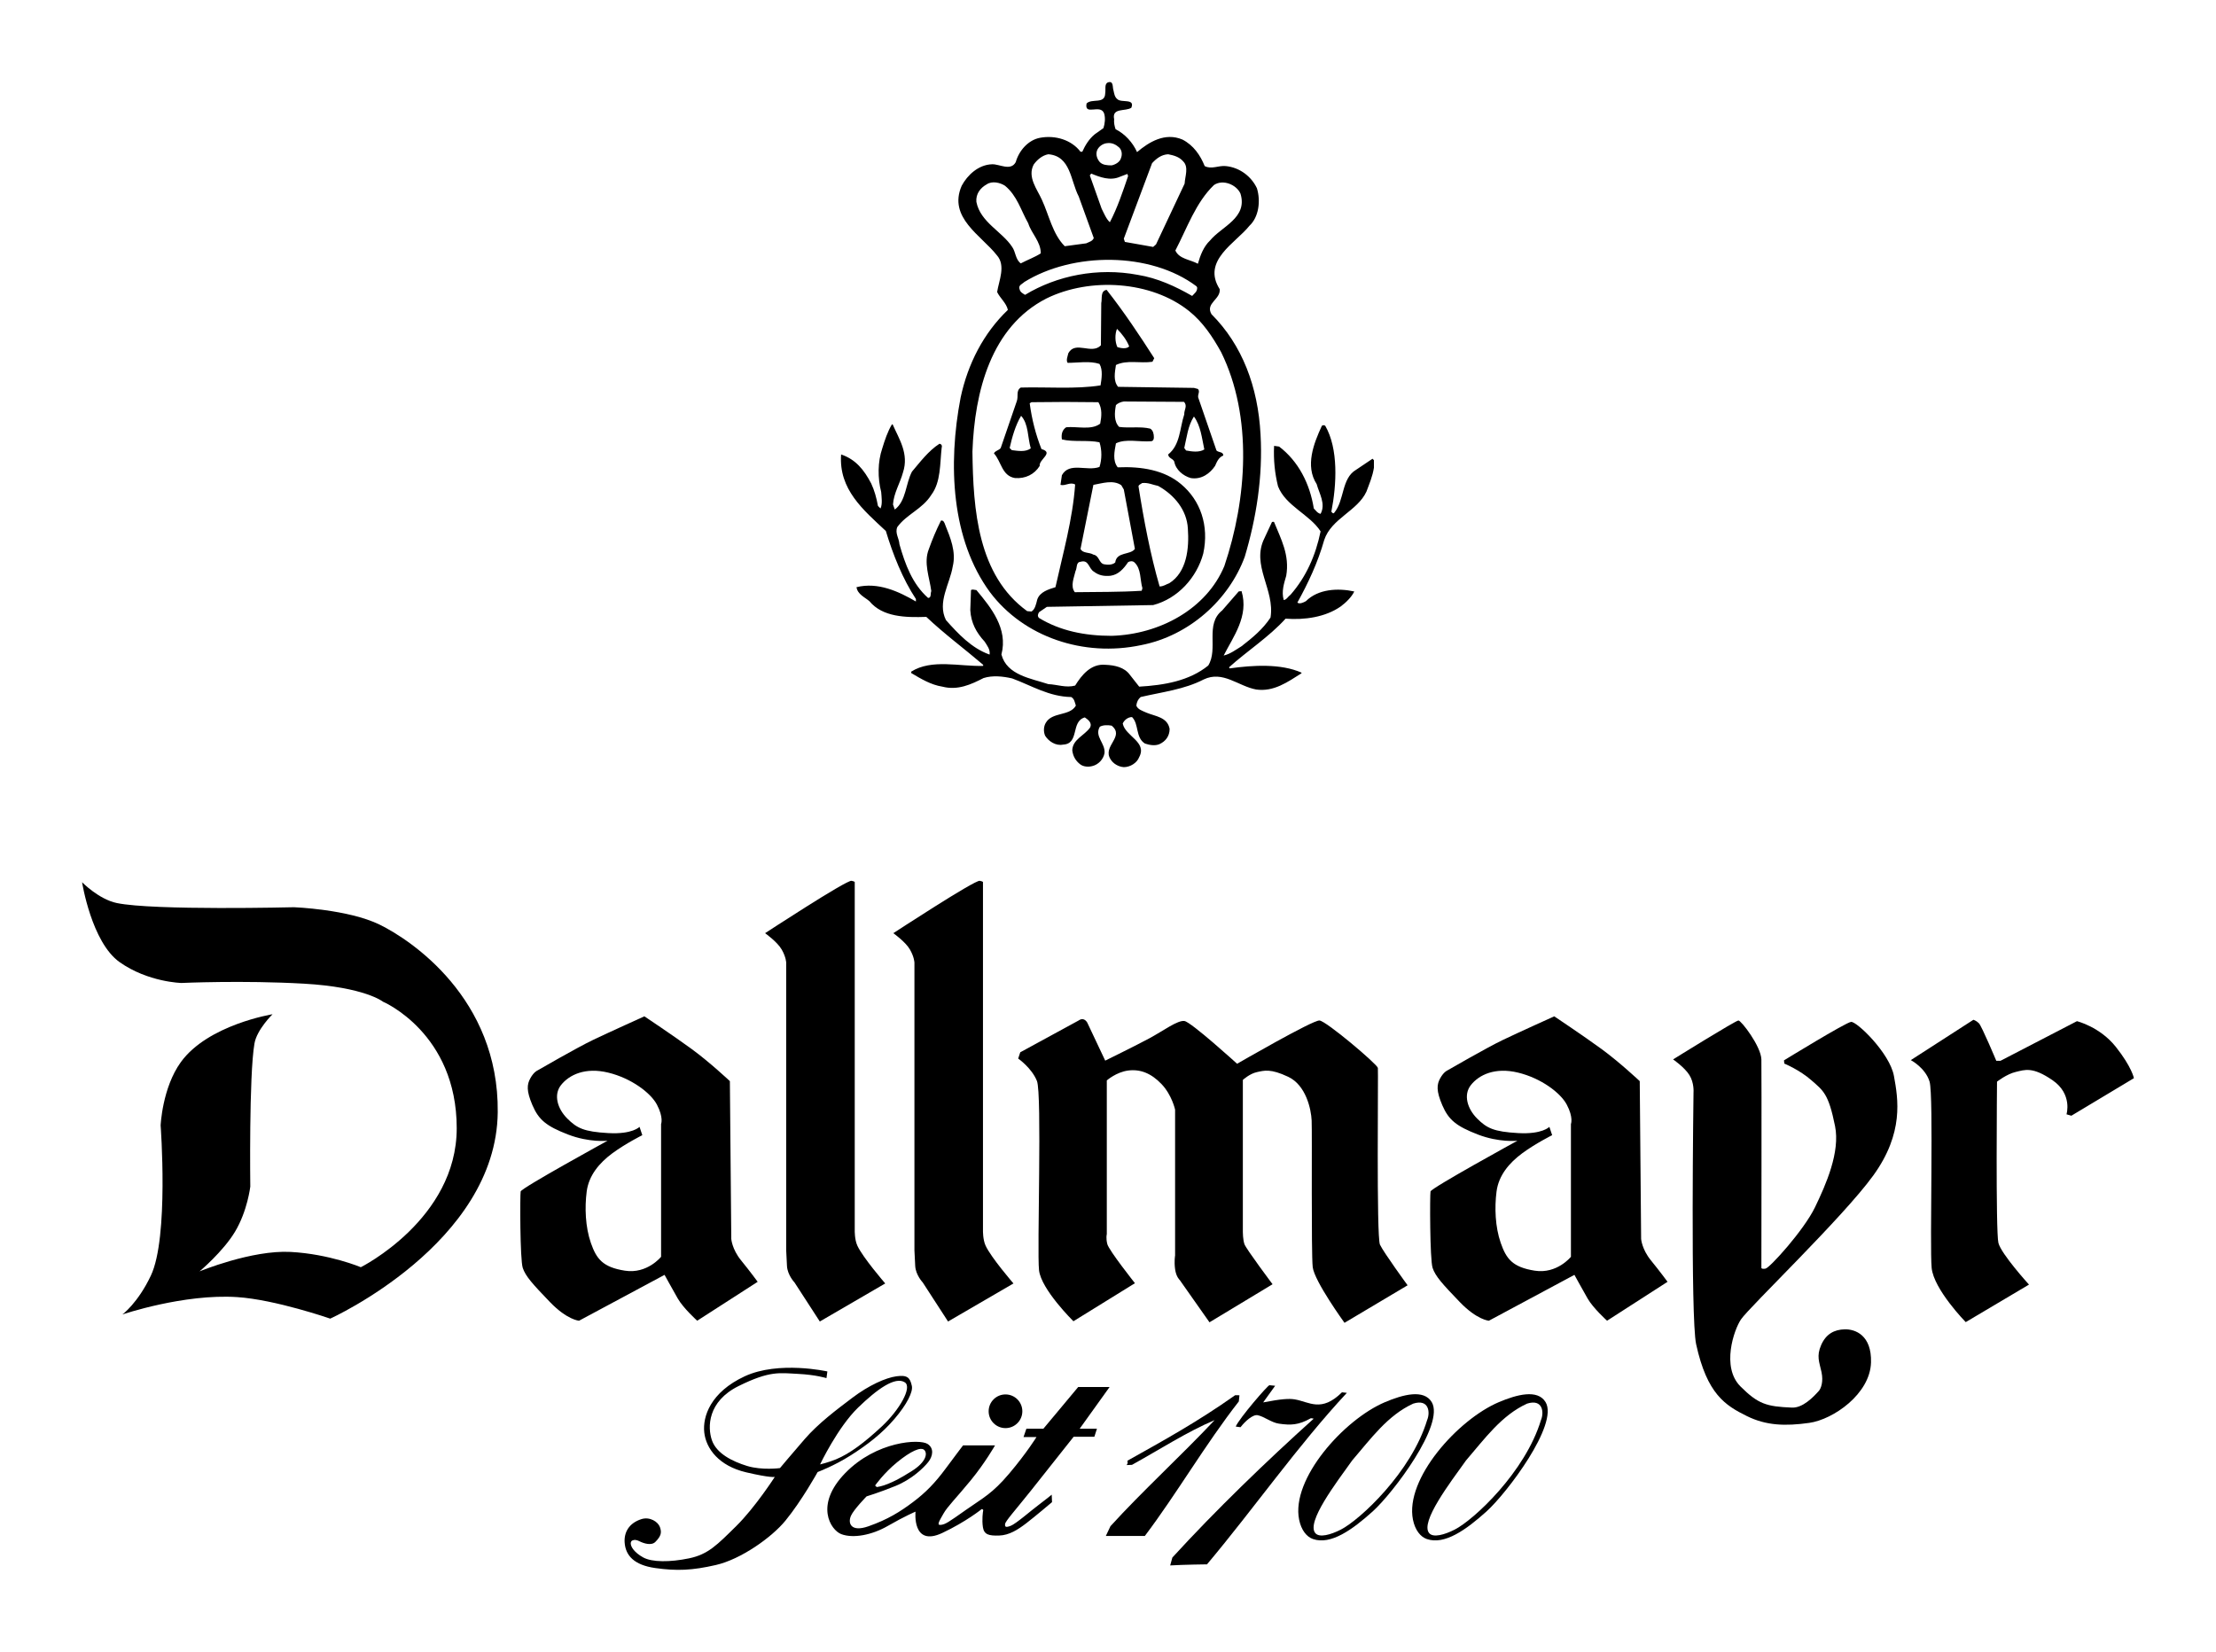 <?xml version="1.0" encoding="UTF-8" standalone="no"?>
<!-- Created with Inkscape (http://www.inkscape.org/) -->
<svg
   xmlns:svg="http://www.w3.org/2000/svg"
   xmlns="http://www.w3.org/2000/svg"
   version="1.0"
   width="956.693"
   height="713.268"
   id="svg2">
  <defs
     id="defs4" />
  <g
     transform="translate(-2121.258,420.162)"
     id="layer1">
    <g
       id="g8283">
      <path
         d="M 2156.691,-39.237 C 2156.691,-39.237 2163.916,-31.847 2171.698,-30.239 C 2187.601,-26.936 2248.22,-28.435 2248.22,-28.435 C 2248.22,-28.435 2271.622,-27.533 2285.124,-20.935 C 2298.633,-14.337 2336.658,10.877 2336.141,60.082 C 2335.544,116.802 2263.824,149.203 2263.824,149.203 C 2263.824,149.203 2240.1,140.973 2223.61,139.906 C 2200.506,138.408 2174.099,147.406 2174.099,147.406 C 2174.099,147.406 2180.76,142.535 2186.401,130.602 C 2194.206,114.096 2190.606,65.785 2190.606,65.785 C 2190.606,65.785 2191.295,49.577 2199.306,38.477 C 2211.011,22.276 2238.916,17.773 2238.916,17.773 C 2238.916,17.773 2232.154,24.402 2231.118,30.38 C 2228.709,44.18 2229.314,92.192 2229.314,92.192 C 2229.314,92.192 2228.113,102.697 2222.707,111.695 C 2217.546,120.301 2207.409,128.798 2207.409,128.798 C 2207.409,128.798 2229.917,119.501 2246.713,120.403 C 2263.526,121.306 2277.028,127.001 2277.028,127.001 C 2277.028,127.001 2318.434,106.298 2318.434,66.986 C 2318.434,25.877 2286.63,12.376 2286.63,12.376 C 2286.63,12.376 2278.824,6.068 2252.417,4.57 C 2226.01,3.071 2199.604,4.272 2199.604,4.272 C 2199.604,4.272 2185.2,3.974 2172.899,-4.727 C 2160.763,-13.309 2156.691,-39.237 2156.691,-39.237"
         id="path8115"
         style="fill:#000000;fill-opacity:1;fill-rule:nonzero;stroke:none" />
      <path
         d="M 2406.66,65.189 L 2406.66,122.506 C 2406.66,122.506 2400.651,130.006 2391.057,128.5 C 2381.446,127.001 2378.748,123.4 2376.347,116.504 C 2373.947,109.601 2373.649,101.198 2374.55,94.295 C 2375.453,87.391 2379.948,81.994 2385.652,77.789 C 2391.355,73.584 2398.557,69.99 2398.557,69.99 L 2397.356,66.39 C 2397.356,66.39 2394.352,69.692 2383.847,69.088 C 2373.35,68.492 2370.345,66.986 2366.148,62.789 C 2361.943,58.584 2360.147,52.582 2363.442,48.385 C 2366.988,43.874 2373.947,40.579 2383.847,42.98 C 2393.755,45.38 2402.158,51.688 2404.856,56.779 C 2407.821,62.389 2406.66,65.189 2406.66,65.189 z M 2441.163,124.004 C 2437.265,119.203 2436.966,114.778 2436.966,114.778 L 2436.362,46.659 C 2436.362,46.659 2427.662,38.477 2419.856,32.781 C 2412.058,27.078 2399.451,18.675 2399.451,18.675 C 2399.451,18.675 2384.153,25.579 2377.249,28.882 C 2370.345,32.177 2353.243,42.077 2353.243,42.077 C 2353.243,42.077 2351.744,42.682 2350.239,45.38 C 2348.74,48.087 2348.442,50.786 2351.141,57.085 C 2353.847,63.385 2357.15,66.091 2366.447,69.692 C 2375.751,73.285 2383.549,72.391 2383.549,72.391 C 2383.549,72.391 2346.339,92.788 2346.041,94.295 C 2345.735,95.793 2345.735,123.706 2346.944,127.299 C 2348.144,130.9 2351.141,134.203 2358.648,142.009 C 2366.148,149.807 2371.247,150.105 2371.247,150.105 L 2408.159,130.304 C 2408.159,130.304 2411.462,136.306 2413.862,140.511 C 2416.255,144.708 2422.257,150.105 2422.257,150.105 L 2448.365,133.301 C 2448.365,133.301 2445.07,128.798 2441.163,124.004"
         id="path8117"
         style="fill:#000000;fill-opacity:1;fill-rule:nonzero;stroke:none" />
      <path
         d="M 2799.459,65.189 L 2799.459,122.506 C 2799.459,122.506 2793.457,130.006 2783.856,128.5 C 2774.253,127.001 2771.546,123.4 2769.154,116.504 C 2766.745,109.601 2766.447,101.198 2767.349,94.295 C 2768.251,87.391 2772.754,81.994 2778.458,77.789 C 2784.153,73.584 2791.355,69.99 2791.355,69.99 L 2790.155,66.39 C 2790.155,66.39 2787.158,69.692 2776.654,69.088 C 2766.149,68.492 2763.152,66.986 2758.947,62.789 C 2754.749,58.584 2752.946,52.582 2756.248,48.385 C 2759.787,43.874 2766.745,40.579 2776.654,42.98 C 2786.554,45.38 2794.956,51.688 2797.655,56.779 C 2800.628,62.389 2799.459,65.189 2799.459,65.189 z M 2833.962,124.004 C 2830.063,119.203 2829.765,114.778 2829.765,114.778 L 2829.169,46.659 C 2829.169,46.659 2820.46,38.477 2812.662,32.781 C 2804.857,27.078 2792.257,18.675 2792.257,18.675 C 2792.257,18.675 2776.951,25.579 2770.056,28.882 C 2763.152,32.177 2746.042,42.077 2746.042,42.077 C 2746.042,42.077 2744.543,42.682 2743.045,45.38 C 2741.538,48.087 2741.24,50.786 2743.939,57.085 C 2746.654,63.385 2749.949,66.091 2759.245,69.692 C 2768.549,73.285 2776.356,72.391 2776.356,72.391 C 2776.356,72.391 2739.138,92.788 2738.84,94.295 C 2738.541,95.793 2738.541,123.706 2739.742,127.299 C 2740.943,130.9 2743.939,134.203 2751.447,142.009 C 2758.947,149.807 2764.046,150.105 2764.046,150.105 L 2800.965,130.304 C 2800.965,130.304 2804.26,136.306 2806.661,140.511 C 2809.062,144.708 2815.064,150.105 2815.064,150.105 L 2841.172,133.301 C 2841.172,133.301 2837.869,128.798 2833.962,124.004"
         id="path8119"
         style="fill:#000000;fill-opacity:1;fill-rule:nonzero;stroke:none" />
      <path
         d="M 2451.558,-17.224 C 2451.558,-17.224 2486.752,-40.265 2488.878,-39.842 C 2490.376,-39.536 2490.266,-39.277 2490.266,-39.277 L 2490.266,111.06 C 2490.266,111.06 2490.157,114.998 2491.396,117.697 C 2493.718,122.78 2503.43,134.015 2503.43,134.015 L 2475.188,150.442 L 2464.276,133.607 C 2464.276,133.607 2461.232,130.414 2461.012,126.476 C 2460.737,121.674 2460.675,119.721 2460.675,119.721 L 2460.675,-4.507 C 2460.675,-4.507 2460.643,-6.806 2458.76,-10.132 C 2456.846,-13.505 2451.558,-17.224 2451.558,-17.224"
         id="path8121"
         style="fill:#000000;fill-opacity:1;fill-rule:nonzero;stroke:none" />
      <path
         d="M 2506.921,-17.224 C 2506.921,-17.224 2542.115,-40.265 2544.241,-39.842 C 2545.739,-39.536 2545.63,-39.277 2545.63,-39.277 L 2545.63,111.06 C 2545.63,111.06 2545.519,114.998 2546.76,117.697 C 2549.081,122.78 2558.794,134.015 2558.794,134.015 L 2530.552,150.442 L 2519.639,133.607 C 2519.639,133.607 2516.595,130.414 2516.375,126.476 C 2516.1,121.674 2516.038,119.721 2516.038,119.721 L 2516.038,-4.507 C 2516.038,-4.507 2516.007,-6.806 2514.123,-10.132 C 2512.209,-13.505 2506.921,-17.224 2506.921,-17.224"
         id="path8123"
         style="fill:#000000;fill-opacity:1;fill-rule:nonzero;stroke:none" />
      <path
         d="M 2560.826,36.908 L 2561.727,34.201 L 2586.926,20.472 C 2586.926,20.472 2588.056,19.57 2589.178,20.025 C 2590.308,20.472 2590.755,21.602 2590.755,21.602 L 2598.404,37.802 C 2598.404,37.802 2611.685,31.283 2617.538,28.129 C 2623.524,24.904 2629.69,20.252 2632.616,20.699 C 2635.543,21.154 2655.344,39.159 2655.344,39.159 C 2655.344,39.159 2687.98,20.252 2690.906,20.472 C 2693.832,20.699 2715.885,39.379 2716.112,40.956 C 2716.34,42.532 2715.438,113.876 2717.015,117.25 C 2718.584,120.623 2728.947,134.807 2728.947,134.807 L 2701.709,151.007 C 2701.709,151.007 2688.654,133.003 2687.98,126.931 C 2687.305,120.851 2687.76,68.641 2687.525,63.683 C 2687.305,58.733 2685.061,48.385 2677.397,44.784 C 2669.755,41.175 2667.057,42.077 2663.895,42.76 C 2660.75,43.427 2657.823,46.133 2657.823,46.133 L 2657.823,111.844 C 2657.823,111.844 2657.823,114.998 2658.498,117.022 C 2659.172,119.054 2670.649,134.352 2670.649,134.352 L 2643.419,150.788 L 2630.593,132.556 C 2630.593,132.556 2629.016,131.198 2628.568,127.825 C 2628.113,124.451 2628.568,121.972 2628.568,121.972 L 2628.568,58.96 C 2628.568,58.96 2627.219,52.661 2622.716,47.93 C 2618.213,43.207 2613.49,41.411 2608.312,42.077 C 2603.135,42.76 2599.087,46.353 2599.087,46.353 L 2599.087,112.747 C 2599.087,112.747 2598.631,114.323 2599.306,117.022 C 2599.981,119.721 2611.238,133.905 2611.238,133.905 L 2584.675,150.333 C 2584.675,150.333 2570.726,136.604 2569.824,128.28 C 2568.922,119.948 2571.173,52.206 2568.922,46.581 C 2566.67,40.956 2560.826,36.908 2560.826,36.908"
         id="path8125"
         style="fill:#000000;fill-opacity:1;fill-rule:nonzero;stroke:none" />
      <path
         d="M 2843.565,37.276 C 2843.565,37.276 2870.575,20.472 2871.776,20.472 C 2872.984,20.472 2881.527,31.612 2881.684,37.276 C 2881.809,42.085 2881.684,127.299 2881.684,127.299 C 2881.684,127.299 2881.684,127.903 2883.481,127.605 C 2885.278,127.299 2899.987,111.099 2904.788,101.198 C 2909.589,91.29 2915.74,77.302 2913.488,66.091 C 2910.649,51.947 2908.381,50.786 2903.282,46.282 C 2898.183,41.779 2891.585,39.081 2891.585,39.081 L 2891.436,37.692 C 2891.436,37.692 2917.992,21.374 2920.392,21.076 C 2922.793,20.77 2937.126,34.538 2938.915,44.447 C 2940.719,54.347 2943.284,69.01 2929.995,87.391 C 2916.87,105.545 2876.507,144.143 2872.867,149.548 C 2869.823,154.059 2864.307,170.126 2872.639,178.465 C 2880.296,186.114 2883.896,187.166 2894.88,187.621 C 2899.422,187.801 2903.807,183.431 2906.514,180.38 C 2907.409,179.368 2908.531,176.441 2907.636,172.275 C 2906.695,167.914 2905.384,165.411 2907.487,160.61 C 2909.589,155.809 2913.151,153.934 2917.646,153.824 C 2922.15,153.706 2929.352,156.295 2929.014,168.11 C 2928.629,181.745 2912.696,192.759 2902.348,194.218 C 2891.993,195.678 2883.763,195.395 2875.447,191.292 C 2866.112,186.679 2858.235,181.839 2853.512,160.233 C 2851.033,148.905 2852.383,51.531 2852.383,51.531 C 2852.383,51.531 2852.728,47.365 2850.578,43.992 C 2848.444,40.618 2843.565,37.276 2843.565,37.276"
         id="path8127"
         style="fill:#000000;fill-opacity:1;fill-rule:nonzero;stroke:none" />
      <path
         d="M 2946.195,37.582 L 2973.205,20.174 C 2973.205,20.174 2974.406,20.472 2975.599,21.672 C 2976.807,22.873 2983.098,37.88 2983.098,37.88 L 2984.903,37.88 L 3017.915,20.77 C 3017.915,20.77 3027.816,23.171 3034.72,31.879 C 3041.615,40.579 3042.518,45.38 3042.518,45.38 L 3015.515,61.588 L 3013.412,60.984 C 3013.412,60.984 3016.111,52.284 3007.411,46.282 C 2998.71,40.281 2995.408,41.779 2991.508,42.682 C 2987.602,43.584 2983.412,46.887 2983.412,46.887 C 2983.412,46.887 2982.8,111.695 2984.008,116.504 C 2985.209,121.306 2997.212,134.509 2997.212,134.509 L 2969.903,150.709 C 2969.903,150.709 2956.095,136.604 2955.193,127.299 C 2954.299,118.003 2956.095,52.88 2954.299,46.887 C 2952.495,40.877 2946.195,37.582 2946.195,37.582"
         id="path8129"
         style="fill:#000000;fill-opacity:1;fill-rule:nonzero;stroke:none" />
      <path
         d="M 2671.772,178.191 L 2666.594,185.377 C 2674.423,183.863 2677.765,183.659 2680.253,184.075 C 2686.536,185.134 2691.667,189.849 2700.618,181.015 L 2702.729,181.25 C 2681.664,203.86 2662.711,231.051 2642.345,255.301 C 2642.345,255.301 2632.216,255.418 2626.45,255.771 L 2627.391,252.359 C 2645.992,231.993 2668.077,210.693 2688.372,192.438 C 2688.466,192.351 2687.305,192.202 2687.195,192.202 C 2681.782,195.262 2678.417,195.262 2673.419,194.556 C 2670.147,194.093 2667.065,191.488 2664.24,190.908 C 2662.169,190.476 2658.827,193.497 2656.819,196.086 C 2656.944,196.086 2654.701,195.85 2654.748,195.803 C 2656.309,192.155 2668.704,177.838 2669.3,177.955 L 2671.772,178.191"
         id="path8131"
         style="fill:#000000;fill-opacity:1;fill-rule:nonzero;stroke:none" />
      <path
         d="M 2656.356,182.294 C 2656.356,182.317 2656.105,184.961 2656.081,184.961 C 2641.709,203.334 2629.149,225.003 2615.498,243.054 L 2598.663,243.054 L 2600.671,238.818 C 2613.953,224.163 2631.439,208.143 2645.639,193.026 C 2633.73,198.062 2621.868,205.759 2609.968,212.333 L 2607.575,212.443 C 2608.352,211.886 2608.022,210.576 2607.967,210.568 C 2623.744,201.742 2638.375,193.677 2654.505,182.262 L 2656.356,182.294"
         id="path8133"
         style="fill:#000000;fill-opacity:1;fill-rule:nonzero;stroke:none" />
      <path
         d="M 2786.53,193.002 C 2779.721,215.487 2757.519,236.096 2749.29,240.293 C 2744.857,242.544 2740.001,243.894 2738.259,241.815 C 2734.274,237.076 2747.281,220.068 2754.154,210.458 C 2762.407,200.84 2769.53,190.947 2780.521,185.903 C 2787.409,183.722 2787.896,189.794 2786.53,193.002 z M 2788.516,185.259 C 2785.111,179.571 2776.089,181.98 2768.353,185.259 C 2750.6,192.783 2727.7,218.421 2731.262,236.025 C 2732.179,240.544 2734.517,243.415 2737.208,244.357 C 2744.92,247.063 2754.287,240.316 2763.042,232.432 C 2771.782,224.563 2794.258,194.862 2788.516,185.259"
         id="path8135"
         style="fill:#000000;fill-opacity:1;fill-rule:nonzero;stroke:none" />
      <path
         d="M 2737.381,193.002 C 2730.571,215.487 2708.361,236.096 2700.14,240.293 C 2695.715,242.544 2690.859,243.894 2689.11,241.815 C 2685.117,237.076 2698.139,220.068 2705.004,210.458 C 2713.249,200.84 2720.38,190.947 2731.372,185.903 C 2738.251,183.722 2738.753,189.794 2737.381,193.002 z M 2739.365,185.259 C 2735.961,179.571 2726.947,181.98 2719.203,185.259 C 2701.442,192.783 2678.542,218.421 2682.119,236.025 C 2683.037,240.544 2685.375,243.415 2688.058,244.357 C 2695.762,247.063 2705.137,240.316 2713.9,232.432 C 2722.632,224.563 2745.101,194.862 2739.365,185.259"
         id="path8145"
         style="fill:#000000;fill-opacity:1;fill-rule:nonzero;stroke:none" />
      <path
         d="M 2501.94,195.764 C 2494.33,202.848 2488.078,207.5 2482.256,209.924 C 2479.111,211.242 2475.298,212.16 2475.298,212.16 C 2475.298,212.16 2482.908,196.148 2491.702,187.628 C 2499.767,179.807 2507.714,173.978 2511.911,176.732 C 2515.167,178.865 2509.55,188.672 2501.94,195.764 z M 2514.932,178.308 C 2514.163,174.653 2512.962,173.452 2508.239,174.103 C 2503.517,174.762 2496.3,178.05 2489.341,183.298 C 2482.39,188.546 2474.513,194.446 2468.614,201.271 C 2462.707,208.089 2457.984,213.737 2457.984,213.737 C 2457.984,213.737 2450.24,214.78 2443.807,212.819 C 2437.382,210.842 2430.557,207.437 2428.588,201.663 C 2426.697,196.117 2426.674,184.977 2440.136,178.308 C 2453.653,171.617 2457.85,172.668 2465.727,173.06 C 2473.595,173.452 2478.059,174.896 2478.059,174.896 L 2478.452,172.009 C 2478.452,172.009 2457.458,167.286 2442.764,174.103 C 2428.07,180.937 2424.524,191.433 2425.309,198.384 C 2426.093,205.335 2431.608,212.819 2443.423,215.573 C 2454.171,218.083 2455.756,217.542 2455.756,217.542 C 2455.756,217.542 2447.22,230.792 2439.085,238.794 C 2430.957,246.797 2427.019,251.002 2418.75,252.704 C 2410.481,254.414 2402.746,254.414 2398.933,252.312 C 2395.128,250.209 2393.56,247.722 2393.56,246.279 C 2393.56,244.835 2394.869,244.835 2394.869,244.835 C 2394.869,244.835 2395.521,244.435 2397.364,245.353 C 2399.2,246.279 2402.479,247.322 2404.181,245.62 C 2406.81,242.992 2406.943,241.415 2406.151,239.187 C 2405.366,236.959 2401.82,234.597 2398.149,235.782 C 2392.728,237.524 2390.626,241.548 2390.931,245.887 C 2391.323,251.394 2394.869,255.591 2404.181,256.901 C 2413.502,258.211 2420.108,257.921 2430.298,255.591 C 2441.187,253.096 2454.438,243.651 2460.345,236.433 C 2467.421,227.788 2474.254,215.439 2474.254,215.439 C 2474.254,215.439 2481.339,212.819 2488.556,208.222 C 2495.774,203.633 2502.042,198.808 2507.447,192.477 C 2512.829,186.185 2515.457,180.803 2514.932,178.308"
         id="path8147"
         style="fill:#000000;fill-opacity:1;fill-rule:nonzero;stroke:none" />
      <path
         d="M 2562.622,189.205 C 2562.622,193.222 2559.366,196.478 2555.35,196.478 C 2551.333,196.478 2548.078,193.222 2548.078,189.205 C 2548.078,185.189 2551.333,181.933 2555.35,181.933 C 2559.366,181.933 2562.622,185.189 2562.622,189.205"
         id="path8149"
         style="fill:#000000;fill-opacity:1;fill-rule:nonzero;stroke:none" />
      <path
         d="M 2508.601,211.187 C 2514.406,206.449 2518.877,204.378 2520.345,205.978 C 2521.82,207.579 2520.886,211.25 2514.939,214.992 C 2509.001,218.727 2507.329,219.393 2504.662,220.531 C 2502.074,221.629 2499.782,221.935 2499.782,221.935 L 2499.053,221.268 C 2499.053,221.268 2502.787,215.926 2508.601,211.187 z M 2600.302,178.716 L 2586.746,178.716 L 2571.707,196.737 L 2564.372,196.737 L 2563.132,200.345 L 2568.726,200.345 C 2568.726,200.345 2564.497,207.186 2557.036,216.012 C 2549.576,224.838 2545.85,226.454 2538.263,231.797 C 2530.685,237.147 2529.437,238.018 2527.444,238.261 C 2525.46,238.512 2526.825,236.519 2528.566,233.413 C 2530.308,230.306 2534.16,226.58 2540.381,218.993 C 2546.595,211.407 2550.823,203.946 2550.823,203.946 L 2537.023,203.946 C 2537.023,203.946 2534.16,207.681 2529.562,213.894 C 2524.966,220.115 2520.863,224.344 2515.387,228.439 C 2509.919,232.55 2504.545,235.939 2496.119,238.889 C 2488.658,241.493 2487.16,237.586 2488.658,234.284 C 2489.905,231.553 2495.374,225.952 2495.374,225.952 C 2495.374,225.952 2500.724,224.344 2507.808,221.48 C 2514.893,218.625 2519.984,213.643 2521.977,211.164 C 2524.009,208.622 2524.589,205.194 2521.733,203.327 C 2518.242,201.051 2499.602,202.087 2486.171,215.887 C 2472.749,229.686 2479.919,240.52 2484.43,242.246 C 2489.655,244.231 2497.735,242.615 2504.45,238.763 C 2512.029,234.409 2516.508,232.542 2516.508,232.542 C 2516.508,232.542 2514.893,247.958 2528.073,241.744 C 2538.389,236.88 2545.104,231.428 2545.104,231.428 C 2545.104,231.428 2545.85,231.553 2545.724,232.048 C 2545.599,232.55 2545.104,236.025 2545.599,239.257 C 2546.101,242.49 2548.211,242.992 2552.564,242.866 C 2556.911,242.741 2560.646,240.379 2564.372,237.516 C 2568.098,234.66 2575.441,228.439 2575.441,228.439 L 2575.308,225.215 C 2575.308,225.215 2572.452,227.568 2569.597,229.686 C 2566.733,231.797 2559.9,237.767 2557.656,238.638 C 2555.42,239.508 2555.043,239.132 2555.177,237.892 C 2555.295,236.653 2559.398,232.165 2566.239,223.591 C 2573.072,215.016 2584.761,200.22 2584.761,200.22 L 2593.713,200.22 L 2594.834,196.737 L 2587.374,196.737 L 2600.302,178.716"
         id="path8151"
         style="fill:#000000;fill-opacity:1;fill-rule:nonzero;stroke:none" />
      <path
         d="M 2506.631,-236.919 C 2509.409,-230.581 2513.739,-224.25 2511.111,-216.216 C 2509.872,-211.58 2507.094,-207.257 2506.781,-202.322 L 2507.557,-200.149 C 2512.499,-203.86 2512.186,-211.266 2514.979,-216.522 C 2518.525,-220.696 2522.078,-225.489 2526.864,-228.572 C 2527.633,-228.423 2528.103,-227.803 2527.798,-226.878 C 2527.013,-219.927 2527.491,-212.035 2523.318,-206.472 C 2519.45,-200.306 2512.656,-198.141 2508.632,-192.571 C 2507.557,-189.951 2509.409,-187.785 2509.565,-185.165 C 2512.029,-176.512 2515.128,-168.023 2521.929,-161.983 C 2523.467,-161.983 2522.848,-163.991 2523.318,-164.925 C 2522.533,-170.95 2519.921,-177.132 2522.235,-183 C 2523.781,-187.322 2525.327,-191.033 2527.491,-195.364 C 2528.566,-195.67 2529.029,-194.43 2529.335,-193.504 C 2531.508,-188.091 2534.136,-181.917 2532.575,-175.586 C 2531.344,-168.023 2525.789,-160.139 2529.649,-152.412 C 2534.898,-146.536 2540.617,-140.361 2548.344,-137.576 L 2548.501,-137.576 C 2548.807,-139.742 2547.41,-141.444 2546.335,-143.146 C 2542.782,-146.998 2540.46,-151.18 2540.153,-156.734 L 2540.46,-165.387 C 2541.236,-165.85 2542.005,-165.387 2542.782,-165.387 C 2549.113,-157.825 2556.526,-148.709 2553.592,-137.576 C 2555.915,-128.617 2566.419,-127.229 2573.833,-124.765 C 2577.693,-124.6 2581.552,-123.055 2585.42,-124.145 C 2588.198,-128.617 2592.214,-133.717 2598.553,-133.105 C 2602.562,-132.948 2606.743,-132.014 2609.058,-128.774 L 2613.067,-123.675 C 2623.885,-124.302 2634.695,-126.154 2642.878,-132.791 C 2647.358,-140.048 2641.348,-150.56 2648.903,-156.585 L 2656.019,-164.775 C 2656.325,-164.925 2656.795,-164.775 2657.258,-164.925 C 2660.506,-154.114 2653.697,-145.304 2649.539,-137.114 C 2652.316,-137.733 2654.779,-139.593 2657.258,-141.13 C 2662.044,-144.849 2666.366,-148.395 2669.763,-153.494 C 2671.772,-165.544 2661.267,-176.049 2667.143,-187.785 L 2670.383,-194.744 C 2670.689,-194.893 2671.167,-194.893 2671.309,-194.744 C 2674.243,-187.471 2678.102,-180.529 2676.549,-171.562 C 2675.631,-168.329 2674.4,-164.775 2675.475,-161.065 C 2676.722,-161.222 2677.342,-162.61 2678.432,-163.387 C 2685.061,-170.95 2689.242,-180.223 2691.385,-190.719 C 2686.763,-197.984 2676.267,-201.703 2673.003,-210.191 C 2671.623,-215.753 2671.011,-221.629 2671.309,-227.646 L 2673.482,-227.341 C 2681.822,-221.002 2686.763,-211.266 2688.45,-200.612 C 2689.376,-199.679 2690.004,-198.604 2691.385,-198.29 C 2693.715,-202.62 2690.773,-207.1 2689.698,-211.117 C 2684.599,-218.993 2688.45,-228.729 2691.863,-236.143 C 2692.162,-236.763 2693.103,-236.606 2693.4,-236.3 C 2699.112,-226.415 2698.351,-210.96 2696.029,-199.224 C 2696.335,-198.91 2696.798,-198.141 2697.277,-198.761 C 2701.748,-204.166 2700.351,-213.588 2706.683,-217.299 L 2713.806,-222.084 L 2714.41,-221.465 C 2714.41,-220.853 2714.41,-219.307 2714.41,-218.224 C 2713.806,-214.365 2712.418,-211.266 2711.17,-207.877 C 2707.318,-199.522 2696.029,-196.289 2692.954,-187.016 C 2690.153,-177.132 2685.979,-168.329 2681.366,-159.982 C 2682.276,-159.213 2683.986,-159.982 2685.061,-160.594 C 2690.326,-165.85 2698.806,-166.321 2705.921,-164.775 C 2704.847,-162.453 2702.36,-159.982 2700.053,-158.288 C 2693.4,-153.651 2684.442,-152.412 2676.267,-153.031 C 2669.144,-145.147 2659.722,-139.122 2651.837,-132.014 L 2652.159,-131.559 C 2662.044,-132.948 2674.243,-133.717 2683.202,-129.7 L 2683.053,-129.394 C 2677.177,-125.691 2671.167,-121.36 2663.589,-122.443 C 2655.862,-123.84 2649.209,-130.782 2640.886,-126.766 C 2632.53,-122.443 2622.959,-121.36 2613.694,-119.195 C 2612.611,-118.269 2611.992,-117.038 2611.842,-115.484 C 2612.454,-113.79 2614.62,-113.17 2616.322,-112.401 C 2620.018,-110.856 2625.273,-110.542 2626.207,-105.443 C 2626.207,-102.36 2624.504,-100.037 2621.72,-98.806 C 2619.72,-98.021 2617.397,-98.492 2615.538,-99.119 C 2611.372,-101.74 2613.067,-107.451 2609.983,-110.542 C 2608.132,-110.542 2606.579,-109.153 2605.967,-107.765 C 2607.049,-102.203 2616.62,-99.888 2613.067,-93.243 C 2612.149,-90.772 2609.215,-88.921 2606.43,-88.921 C 2604.107,-89.07 2601.793,-90.466 2600.71,-92.318 C 2597.007,-98.021 2607.049,-102.054 2601.173,-106.839 C 2599.486,-107.145 2597.471,-107.145 2596.082,-106.376 C 2593.603,-102.203 2598.553,-99.261 2598.098,-94.946 C 2597.628,-92.318 2595.454,-90.003 2592.834,-89.384 C 2591.139,-88.921 2588.974,-89.07 2587.586,-90.152 C 2585.577,-91.698 2584.487,-93.698 2584.181,-96.178 C 2584.337,-100.971 2589.437,-102.516 2591.908,-106.07 C 2592.834,-108.071 2590.975,-109.459 2589.593,-110.393 C 2583.412,-108.691 2587.429,-98.963 2580.172,-98.649 C 2577.081,-98.021 2573.982,-100.037 2572.444,-102.516 C 2571.675,-104.368 2571.825,-106.525 2572.75,-108.071 C 2575.527,-112.864 2583.098,-110.856 2585.726,-115.484 C 2585.271,-116.881 2585.106,-118.426 2583.718,-119.195 C 2574.139,-119.352 2566.576,-124.145 2558.229,-127.229 C 2554.213,-128.154 2549.733,-128.617 2545.873,-127.386 C 2540.46,-124.6 2534.741,-121.972 2528.103,-123.675 C 2523.161,-124.451 2518.83,-127.072 2514.657,-129.551 L 2514.657,-130.163 C 2523.467,-135.733 2535.517,-132.336 2545.716,-132.634 L 2545.716,-133.105 C 2537.227,-140.361 2529.186,-146.23 2521.161,-153.8 C 2512.351,-153.494 2502.301,-153.651 2496.59,-160.594 C 2494.581,-162.304 2491.49,-163.536 2491.027,-166.627 C 2500.293,-168.941 2509.252,-164.775 2516.673,-160.445 L 2516.673,-161.52 C 2510.954,-170.181 2506.781,-180.685 2503.697,-190.884 C 2493.962,-199.992 2483.3,-208.802 2484.383,-223.936 C 2490.714,-221.786 2494.267,-217.299 2497.358,-211.431 C 2498.755,-208.496 2499.673,-205.092 2500.293,-201.703 L 2501.383,-200.612 C 2502.301,-202.464 2501.838,-205.562 2501.681,-207.72 C 2500.143,-213.745 2500.143,-220.696 2502.152,-226.564 C 2503.235,-230.118 2504.466,-233.828 2506.318,-236.919 L 2506.631,-236.919"
         id="path8161"
         style="fill:#000000;fill-opacity:1;fill-rule:nonzero;stroke:none" />
      <path
         d="M 2562.089,-240.622 C 2565.337,-237.076 2564.874,-231.349 2566.263,-226.564 C 2563.948,-224.861 2560.7,-225.489 2558.072,-225.795 L 2557.146,-226.721 C 2558.229,-231.498 2559.617,-236.457 2562.089,-240.622 z M 2603.496,-278.169 C 2605.66,-276.004 2607.661,-273.376 2608.752,-270.591 C 2607.661,-269.359 2605.041,-269.822 2603.653,-270.285 C 2602.562,-272.607 2602.562,-276.004 2603.496,-278.169 z M 2636.704,-240.316 C 2639.646,-236.3 2640.124,-231.043 2641.191,-226.101 C 2639.018,-224.712 2635.786,-225.183 2633.307,-225.646 L 2632.53,-226.721 C 2633.629,-231.349 2634.084,-236.3 2636.704,-240.316 z M 2612.769,-210.191 C 2612.91,-210.96 2613.843,-211.117 2614.306,-211.58 C 2616.934,-211.886 2618.935,-210.803 2621.265,-210.348 C 2628.215,-206.472 2633.629,-199.992 2634.084,-191.959 C 2634.695,-183.306 2633.629,-173.107 2626.05,-168.329 C 2624.662,-167.859 2623.579,-166.941 2621.884,-166.941 C 2617.868,-180.835 2615.075,-195.521 2612.769,-210.191 z M 2587.742,-183.157 L 2593.297,-210.803 C 2597.007,-211.431 2601.793,-213.125 2605.347,-210.654 L 2606.43,-208.802 L 2611.215,-183.157 C 2609.215,-180.379 2603.346,-182.074 2602.719,-177.288 C 2601.479,-176.198 2599.486,-176.198 2597.933,-176.512 C 2595.619,-176.975 2595.925,-180.223 2593.297,-180.685 C 2591.602,-181.768 2588.66,-181.148 2587.742,-183.157 z M 2593.603,-173.272 C 2595.619,-171.726 2597.933,-171.263 2600.71,-171.562 C 2604.107,-172.024 2606.43,-174.653 2608.281,-177.438 C 2609.058,-177.9 2610.29,-178.057 2611.058,-177.288 C 2614,-174.503 2613.38,-169.867 2614.463,-166.164 L 2614.149,-165.081 C 2604.578,-164.462 2595.156,-164.611 2585.271,-164.462 C 2583.247,-167.09 2584.95,-170.793 2585.577,-173.578 C 2586.346,-174.966 2585.726,-177.438 2587.742,-177.594 C 2591.445,-178.669 2591.139,-174.653 2593.603,-173.272 z M 2649.829,-175.735 C 2642.11,-157.197 2621.884,-146.23 2601.173,-145.618 C 2589.593,-145.618 2578.932,-147.775 2569.824,-153.337 C 2569.039,-154.114 2569.361,-155.032 2569.824,-155.816 L 2573.213,-158.131 L 2619.099,-158.899 C 2629.761,-161.685 2637.943,-170.793 2640.728,-181.148 C 2643.348,-193.198 2639.481,-204.166 2631.142,-211.117 C 2624.042,-217.134 2614.149,-218.836 2603.801,-218.374 C 2601.479,-221.315 2602.405,-225.324 2603.032,-228.729 C 2607.355,-230.894 2613.38,-229.192 2618.331,-229.655 C 2619.256,-229.804 2619.405,-230.737 2619.405,-231.349 C 2619.405,-232.746 2619.099,-234.291 2617.868,-235.068 C 2613.694,-236.143 2608.752,-235.217 2604.421,-235.829 C 2602.107,-238.159 2602.405,-242.011 2603.032,-245.259 C 2603.801,-246.036 2605.198,-246.647 2606.43,-246.804 L 2632.381,-246.647 C 2634.084,-244.945 2632.381,-243.094 2632.53,-241.242 C 2630.529,-235.217 2630.836,-228.109 2625.579,-223.936 C 2625.736,-222.241 2627.596,-222.241 2628.215,-220.853 C 2628.827,-217.299 2632.083,-214.678 2635.315,-213.745 C 2639.96,-212.968 2643.663,-215.753 2645.827,-218.993 C 2646.589,-220.696 2647.358,-222.704 2649.382,-223.473 C 2649.382,-225.183 2647.358,-224.712 2646.439,-225.646 L 2638.555,-248.507 C 2638.249,-249.895 2639.481,-251.127 2638.414,-252.217 L 2636.704,-252.673 L 2603.958,-253.135 C 2601.793,-255.763 2602.562,-259.317 2603.032,-262.565 C 2607.818,-264.88 2613.38,-263.169 2618.786,-263.954 L 2619.57,-265.491 C 2613.529,-274.921 2606.579,-285.426 2599.016,-295.005 C 2596.231,-294.542 2597.156,-291.302 2596.694,-289.286 L 2596.537,-271.054 C 2592.528,-266.88 2585.577,-273.219 2582.486,-267.665 C 2582.18,-266.268 2581.404,-264.574 2582.18,-263.491 C 2586.503,-263.491 2591.751,-264.417 2595.925,-263.028 C 2597.471,-260.4 2596.851,-256.697 2596.387,-253.755 C 2585.577,-252.053 2573.37,-253.135 2561.94,-252.822 C 2559.774,-251.433 2561.014,-249.119 2560.238,-246.961 C 2557.923,-240.16 2555.608,-233.515 2553.287,-226.721 C 2552.51,-225.646 2550.965,-225.646 2550.36,-224.399 C 2553.592,-220.853 2553.749,-214.678 2559.468,-213.745 C 2563.948,-213.431 2567.808,-215.29 2570.122,-218.993 C 2569.667,-221.786 2576.461,-224.712 2570.891,-226.258 C 2568.427,-232.432 2566.725,-239.077 2565.8,-246.036 L 2566.576,-246.498 C 2576.155,-246.647 2585.891,-246.647 2595.454,-246.498 C 2597.156,-243.721 2596.851,-240.316 2596.231,-237.225 C 2592.363,-234.291 2586.346,-236.143 2581.552,-235.68 C 2579.701,-234.44 2579.387,-232.432 2579.701,-230.432 C 2584.644,-229.192 2590.825,-230.275 2595.925,-229.192 C 2597.007,-225.944 2597.007,-221.786 2595.925,-218.538 C 2590.519,-216.522 2582.941,-220.853 2579.701,-214.977 L 2579.089,-210.803 C 2581.089,-210.191 2583.247,-212.192 2585.42,-210.96 C 2584.337,-195.819 2580.172,-181.305 2576.924,-166.627 C 2573.982,-165.701 2570.122,-164.611 2569.039,-161.222 C 2568.577,-159.362 2568.114,-157.048 2566.576,-156.122 L 2564.717,-156.279 C 2543.401,-171.726 2541.385,-199.992 2541.079,-225.183 C 2542.005,-251.127 2549.113,-279.095 2573.057,-291.302 C 2591.908,-300.559 2618.331,-298.865 2634.546,-285.897 C 2640.571,-281.095 2644.753,-274.764 2648.44,-268.12 C 2662.193,-240.16 2659.58,-204.629 2649.829,-175.735 z M 2542.782,-332.999 C 2542.476,-336.404 2544.476,-339.04 2547.262,-340.577 C 2549.568,-342.123 2552.981,-341.354 2555.138,-339.958 C 2560.394,-335.627 2561.94,-329.461 2565.172,-323.742 C 2566.576,-319.262 2570.585,-315.857 2570.585,-310.766 C 2567.965,-309.071 2564.874,-307.981 2561.94,-306.435 C 2559.617,-308.138 2559.774,-311.386 2558.229,-313.543 C 2553.906,-320.188 2544.476,-324.205 2542.782,-332.999 z M 2567.494,-349.066 C 2568.89,-351.082 2571.213,-353.098 2573.833,-353.553 C 2583.568,-352.784 2583.412,-342.123 2586.966,-335.329 L 2593.454,-317.403 C 2592.991,-316.014 2591.445,-315.708 2590.205,-315.096 L 2580.933,-313.849 C 2575.677,-319.105 2574.139,-327.288 2571.048,-333.933 C 2569.039,-338.42 2564.717,-343.668 2567.494,-349.066 z M 2592.363,-345.214 C 2596.082,-343.668 2600.553,-341.966 2604.735,-343.825 L 2607.967,-345.057 L 2608.281,-344.131 C 2605.967,-337.329 2603.653,-330.387 2600.405,-324.205 C 2598.851,-325.585 2597.933,-327.915 2596.851,-330.073 L 2591.751,-344.437 L 2592.363,-345.214 z M 2594.842,-355.107 C 2595.454,-356.801 2597.313,-358.19 2599.173,-358.347 C 2601.33,-358.653 2603.032,-357.727 2604.421,-356.487 C 2605.66,-355.256 2605.81,-353.404 2605.198,-351.867 C 2604.735,-350.156 2602.719,-349.066 2601.173,-348.76 C 2599.173,-348.76 2597.313,-348.917 2596.082,-350.156 C 2594.992,-351.396 2594.23,-353.247 2594.842,-355.107 z M 2618.629,-349.693 C 2620.488,-351.71 2622.645,-353.404 2625.579,-353.553 C 2627.894,-353.098 2630.381,-352.478 2632.083,-350.462 C 2634.546,-347.999 2632.836,-343.982 2632.687,-340.883 L 2620.331,-314.626 L 2619.099,-313.543 L 2606.892,-315.708 L 2606.43,-317.105 L 2618.629,-349.693 z M 2638.092,-296.088 C 2638.249,-294.236 2636.861,-293.459 2635.935,-292.377 C 2628.686,-296.55 2620.951,-300.104 2612.454,-301.485 C 2595.156,-304.741 2577.536,-301.187 2563.791,-292.847 C 2562.865,-293.459 2561.783,-293.922 2561.469,-295.162 C 2560.7,-297.013 2562.552,-297.468 2563.485,-298.402 C 2584.487,-311.386 2617.868,-311.527 2637.794,-296.55 L 2638.092,-296.088 z M 2645.349,-340.271 C 2649.209,-342.892 2655.1,-340.428 2656.795,-336.561 C 2660.035,-326.056 2648.597,-322.353 2643.663,-316.328 C 2640.886,-313.7 2639.481,-309.989 2638.414,-306.278 C 2635.009,-308.138 2630.381,-308.287 2628.686,-311.99 C 2633.77,-321.733 2637.481,-332.701 2645.349,-340.271 z M 2665.457,-232.597 C 2664.373,-253.135 2657.564,-271.218 2644.282,-284.492 C 2641.505,-289.286 2648.291,-290.831 2647.828,-295.311 C 2639.96,-307.667 2654.779,-315.245 2660.655,-322.667 C 2664.664,-326.362 2665.614,-333.313 2663.895,-338.883 C 2661.573,-343.825 2656.622,-347.842 2650.457,-348.454 C 2647.216,-348.76 2644.282,-346.916 2641.348,-348.454 C 2639.481,-353.098 2636.555,-357.413 2631.769,-359.892 C 2624.199,-363.132 2617.248,-358.802 2612.149,-354.487 C 2610.29,-358.653 2606.892,-362.363 2602.876,-364.372 C 2602.405,-365.76 2602.107,-367.149 2602.256,-368.694 C 2601.173,-373.794 2607.199,-371.942 2609.678,-373.637 C 2611.372,-377.81 2605.347,-375.645 2603.653,-377.348 C 2602.405,-378.281 2602.256,-379.976 2601.958,-381.207 C 2601.479,-382.447 2602.107,-385.381 2599.635,-384.604 C 2597.933,-383.985 2598.709,-381.521 2598.396,-379.819 C 2598.247,-375.033 2592.684,-377.81 2590.355,-375.488 C 2589.28,-369.934 2596.387,-375.488 2597.933,-371.173 C 2598.553,-369.165 2598.247,-366.694 2597.628,-364.835 L 2593.916,-362.206 C 2591.445,-360.198 2589.743,-357.413 2588.503,-354.636 L 2587.742,-354.636 C 2583.875,-359.735 2576.924,-361.9 2570.279,-360.669 C 2565.172,-359.735 2561.163,-355.107 2559.774,-350.156 C 2557.609,-346.147 2552.667,-349.38 2549.568,-349.231 C 2543.699,-349.066 2538.922,-344.594 2536.443,-339.958 C 2530.426,-326.213 2544.947,-318.485 2551.592,-309.989 C 2555.608,-305.51 2552.51,-299.022 2551.741,-294.071 C 2552.981,-291.451 2555.758,-289.286 2556.377,-286.352 C 2545.873,-276.31 2539.071,-263.028 2535.98,-248.507 C 2530.426,-219.605 2531.964,-187.166 2548.65,-164.462 C 2563.171,-145.147 2588.974,-136.345 2613.843,-141.593 C 2634.695,-145.618 2651.837,-161.222 2658.646,-179.76 C 2663.589,-196.289 2666.524,-214.365 2665.457,-232.597"
         id="path8163"
         style="fill:#000000;fill-opacity:1;fill-rule:nonzero;stroke:none" />
    </g>
  </g>
</svg>

